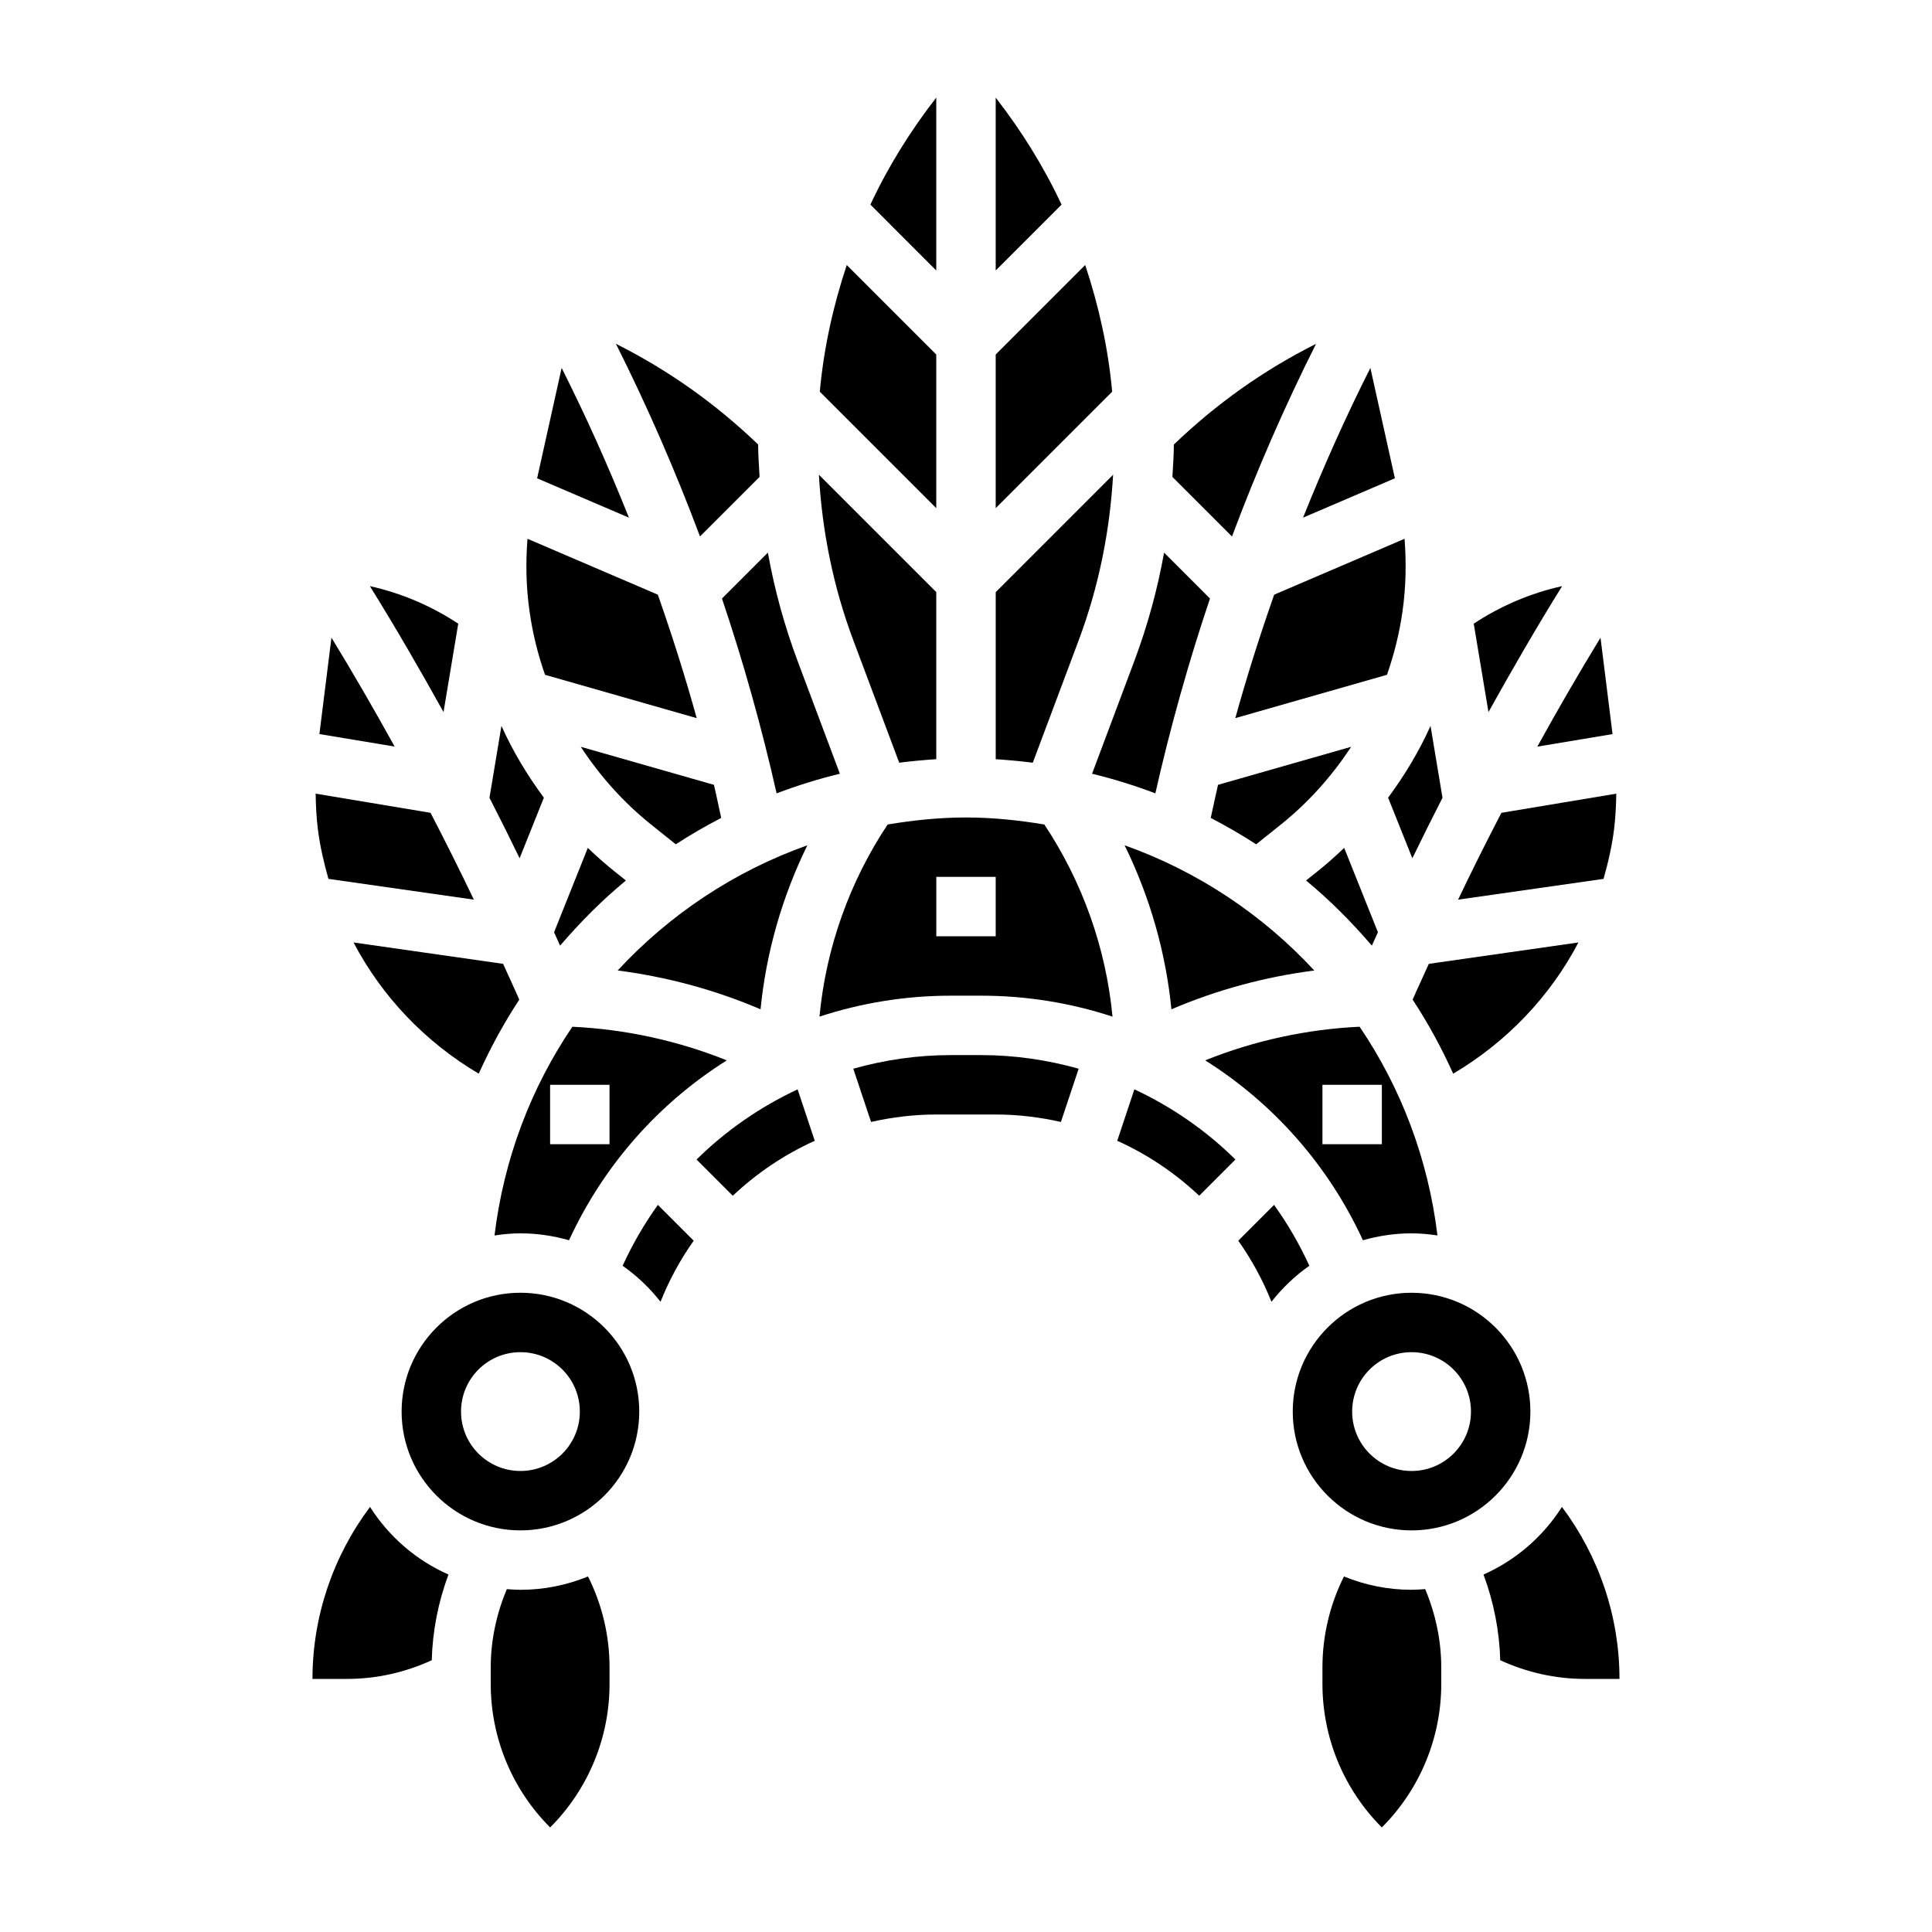 <?xml version="1.0" encoding="UTF-8"?>
<!-- Uploaded to: SVG Repo, www.svgrepo.com, Generator: SVG Repo Mixer Tools -->
<svg fill="#000000" width="800px" height="800px" version="1.1" viewBox="144 144 512 512" xmlns="http://www.w3.org/2000/svg">
 <g>
  <path d="m392.12 169.86c-6.863 8.84-12.77 18.316-17.453 28.363l17.453 17.461z"/>
  <path d="m450.18 354.25c3.953-17.477 8.777-34.707 14.477-51.633l-12.164-12.164c-1.754 9.77-4.383 19.391-7.902 28.773l-11.18 29.82c5.738 1.395 11.328 3.133 16.77 5.203z"/>
  <path d="m407.87 169.87v45.816l17.453-17.453c-4.684-10.043-10.59-19.516-17.453-28.363z"/>
  <path d="m431.59 214.23-23.719 23.719v40.715l30.867-30.867c-1.047-11.477-3.535-22.711-7.148-33.566z"/>
  <path d="m392.12 237.95-23.719-23.719c-3.613 10.855-6.102 22.09-7.148 33.566l30.867 30.867z"/>
  <path d="m429.86 313.7c5.305-14.145 8.266-28.883 9.125-43.887l-31.109 31.109v44.273c3.297 0.219 6.582 0.52 9.824 0.93z"/>
  <path d="m382.3 346.12c3.25-0.41 6.527-0.707 9.824-0.93v-44.273l-31.109-31.109c0.852 14.996 3.816 29.734 9.125 43.887z"/>
  <path d="m292.43 394.61c5.328-6.227 11.117-12.043 17.438-17.262l-3.102-2.488c-2.441-1.953-4.754-4.016-6.992-6.156l-8.941 22.355c0.527 1.184 1.07 2.363 1.598 3.551z"/>
  <path d="m316.6 362.56 6.488 5.188c3.891-2.527 7.902-4.848 12.035-6.992-0.645-2.93-1.234-5.863-1.93-8.77l-35.281-10.078c5.07 7.734 11.305 14.742 18.688 20.652z"/>
  <path d="m349.81 354.25c5.441-2.07 11.027-3.809 16.766-5.203l-11.18-29.82c-3.519-9.383-6.148-19.004-7.902-28.773l-12.164 12.164c5.703 16.926 10.531 34.148 14.48 51.633z"/>
  <path d="m518.29 371.45c2.606-5.367 5.266-10.715 7.988-16.027l-3.172-19.051c-3.031 6.738-6.84 13.074-11.242 19.02z"/>
  <path d="m464.86 360.76c4.133 2.141 8.148 4.473 12.035 6.992l6.488-5.188c7.383-5.91 13.617-12.918 18.688-20.656l-35.281 10.078c-0.684 2.914-1.285 5.852-1.93 8.773z"/>
  <path d="m490.12 377.34c6.32 5.219 12.105 11.043 17.438 17.262 0.527-1.188 1.07-2.371 1.605-3.551l-8.941-22.355c-2.234 2.141-4.551 4.203-6.992 6.156z"/>
  <path d="m294.8 472.68c9.18-19.941 23.82-36.359 41.809-47.672-13.035-5.234-26.898-8.242-40.926-8.91-10.957 16.16-18.176 35.016-20.633 55.316 2.25-0.34 4.527-0.566 6.863-0.566 4.473 0 8.785 0.668 12.887 1.832zm-5.016-41.191h15.742v15.742h-15.742z"/>
  <path d="m557.98 299.33c-8.305 1.844-16.223 5.195-23.426 9.949l3.906 23.434c6.273-11.285 12.727-22.457 19.52-33.383z"/>
  <path d="m492.77 235.12c-13.84 6.941-26.449 15.887-37.684 26.688-0.008 2.875-0.227 5.723-0.387 8.582l15.793 15.785c6.504-17.383 13.926-34.426 22.277-51.055z"/>
  <path d="m571.34 338.54-3.188-25.551c-5.793 9.484-11.359 19.121-16.75 28.875z"/>
  <path d="m513.66 270.75-6.496-29.246c-6.543 12.973-12.453 26.223-17.84 39.676z"/>
  <path d="m471.37 334.31 40.195-11.484c1.891-5.398 3.289-11.012 4.109-16.781 0.922-6.414 1.039-12.855 0.551-19.262l-34.551 14.809c-3.789 10.781-7.25 21.684-10.305 32.719z"/>
  <path d="m454.44 411.48c12.059-5.172 24.852-8.613 37.863-10.289-13.715-14.809-30.891-26.285-50.27-33.18 6.676 13.609 10.918 28.371 12.406 43.469z"/>
  <path d="m505.19 472.68c4.102-1.164 8.418-1.832 12.887-1.832 2.34 0 4.613 0.227 6.863 0.559-2.457-20.301-9.676-39.156-20.633-55.316-14.02 0.668-27.891 3.676-40.926 8.91 17.996 11.32 32.629 27.734 41.809 47.68zm-10.73-41.191h15.742v15.742h-15.742z"/>
  <path d="m481.64 463.31-9.484 9.484c3.535 5 6.496 10.422 8.793 16.184 2.867-3.652 6.242-6.863 10.043-9.539-2.621-5.723-5.746-11.129-9.352-16.129z"/>
  <path d="m281.92 486.59c-17.367 0-31.488 14.121-31.488 31.488s14.121 31.488 31.488 31.488c17.367 0 31.488-14.121 31.488-31.488 0-17.363-14.121-31.488-31.488-31.488zm0 47.234c-8.699 0-15.742-7.047-15.742-15.742 0-8.699 7.047-15.742 15.742-15.742 8.699 0 15.742 7.047 15.742 15.742 0.004 8.695-7.043 15.742-15.742 15.742z"/>
  <path d="m328.6 451.29 9.598 9.598c6.344-5.992 13.664-10.934 21.719-14.562l-4.543-13.633c-9.918 4.641-18.996 10.898-26.773 18.598z"/>
  <path d="m400 360.64c-7.086 0-13.996 0.73-20.766 1.859-10.102 15.176-16.359 32.777-18.066 50.918 11.02-3.613 22.734-5.551 34.793-5.551h8.07c12.066 0 23.773 1.938 34.793 5.551-1.715-18.137-7.965-35.738-18.066-50.918-6.762-1.125-13.676-1.859-20.758-1.859zm7.871 31.488h-15.742v-15.742h15.742z"/>
  <path d="m309 479.44c3.801 2.668 7.18 5.887 10.043 9.539 2.305-5.762 5.258-11.188 8.793-16.184l-9.484-9.484c-3.602 5-6.727 10.406-9.352 16.129z"/>
  <path d="m395.96 423.61c-8.902 0-17.555 1.289-25.828 3.606l4.707 14.113c5.574-1.258 11.344-1.973 17.285-1.973h15.742c5.945 0 11.715 0.715 17.285 1.977l4.707-14.113c-8.27-2.316-16.918-3.609-25.824-3.609z"/>
  <path d="m357.96 368.01c-19.391 6.894-36.566 18.375-50.27 33.18 13.012 1.676 25.812 5.125 37.863 10.289 1.488-15.098 5.731-29.859 12.406-43.469z"/>
  <path d="m571.75 363.71c0.387-3.117 0.527-6.25 0.582-9.383l-30.449 5.078c-3.953 7.613-7.785 15.281-11.477 23.012l38.543-5.504c1.227-4.305 2.242-8.691 2.801-13.203z"/>
  <path d="m440.08 446.32c8.055 3.629 15.375 8.574 21.719 14.562l9.598-9.598c-7.777-7.699-16.855-13.957-26.773-18.602z"/>
  <path d="m518.08 549.57c17.367 0 31.488-14.121 31.488-31.488s-14.121-31.488-31.488-31.488-31.488 14.121-31.488 31.488 14.125 31.488 31.488 31.488zm0-47.23c8.699 0 15.742 7.047 15.742 15.742 0 8.699-7.047 15.742-15.742 15.742-8.699 0-15.742-7.047-15.742-15.742 0-8.699 7.043-15.742 15.742-15.742z"/>
  <path d="m562.3 393.76-39.645 5.668c-1.418 3.164-2.914 6.312-4.289 9.492 4.094 6.211 7.66 12.785 10.746 19.617 14.223-8.43 25.676-20.445 33.188-34.777z"/>
  <path d="m288.44 322.83 40.195 11.484c-3.055-11.035-6.519-21.938-10.305-32.723l-34.543-14.809c-0.496 6.406-0.371 12.855 0.551 19.262 0.809 5.773 2.211 11.379 4.102 16.785z"/>
  <path d="m288.13 355.39c-4.402-5.945-8.211-12.281-11.242-19.02l-3.172 19.051c2.731 5.312 5.383 10.66 7.988 16.027z"/>
  <path d="m292.84 241.51-6.496 29.246 24.332 10.43c-5.383-13.453-11.293-26.703-17.836-39.676z"/>
  <path d="m345.3 270.38c-0.156-2.859-0.379-5.707-0.387-8.582-11.234-10.801-23.852-19.742-37.691-26.688 8.352 16.633 15.77 33.676 22.285 51.051z"/>
  <path d="m231.04 376.91 38.535 5.504c-3.691-7.731-7.527-15.398-11.477-23.012l-30.449-5.078c0.055 3.133 0.195 6.266 0.582 9.383 0.57 4.519 1.586 8.898 2.809 13.203z"/>
  <path d="m237.69 393.76c7.512 14.328 18.957 26.348 33.18 34.777 3.086-6.84 6.66-13.406 10.746-19.617-1.379-3.18-2.867-6.32-4.289-9.492z"/>
  <path d="m265.44 309.28c-7.203-4.754-15.121-8.109-23.418-9.949 6.793 10.926 13.25 22.098 19.516 33.379z"/>
  <path d="m231.84 312.98-3.195 25.551 19.941 3.32c-5.387-9.75-10.953-19.383-16.746-28.871z"/>
  <path d="m242.06 543.35c-9.809 13.082-15.25 29.039-15.25 45.578h9.227c7.809 0 15.414-1.754 22.379-4.945 0.211-7.746 1.715-15.453 4.441-22.711-8.594-3.801-15.812-10.074-20.797-17.922z"/>
  <path d="m557.93 543.35c-4.992 7.848-12.203 14.121-20.789 17.918 2.715 7.258 4.219 14.965 4.441 22.711 6.957 3.195 14.57 4.949 22.371 4.949h9.227c0-16.539-5.441-32.496-15.25-45.578z"/>
  <path d="m299.83 561.78c-5.527 2.266-11.566 3.535-17.91 3.535-1.219 0-2.418-0.094-3.613-0.18-2.746 6.562-4.258 13.594-4.258 20.738v4.41c0 14.258 5.66 27.93 15.742 38.008 10.086-10.086 15.742-23.75 15.742-38.008v-4.41c0-8.344-1.945-16.578-5.676-24.043z"/>
  <path d="m518.08 565.31c-6.344 0-12.383-1.266-17.91-3.535l-0.031 0.062c-3.731 7.453-5.676 15.688-5.676 24.031v4.41c0 14.258 5.66 27.93 15.742 38.008 10.086-10.086 15.742-23.75 15.742-38.008v-4.41c0-7.148-1.512-14.176-4.258-20.742-1.191 0.086-2.387 0.184-3.609 0.184z"/>
 </g>
</svg>